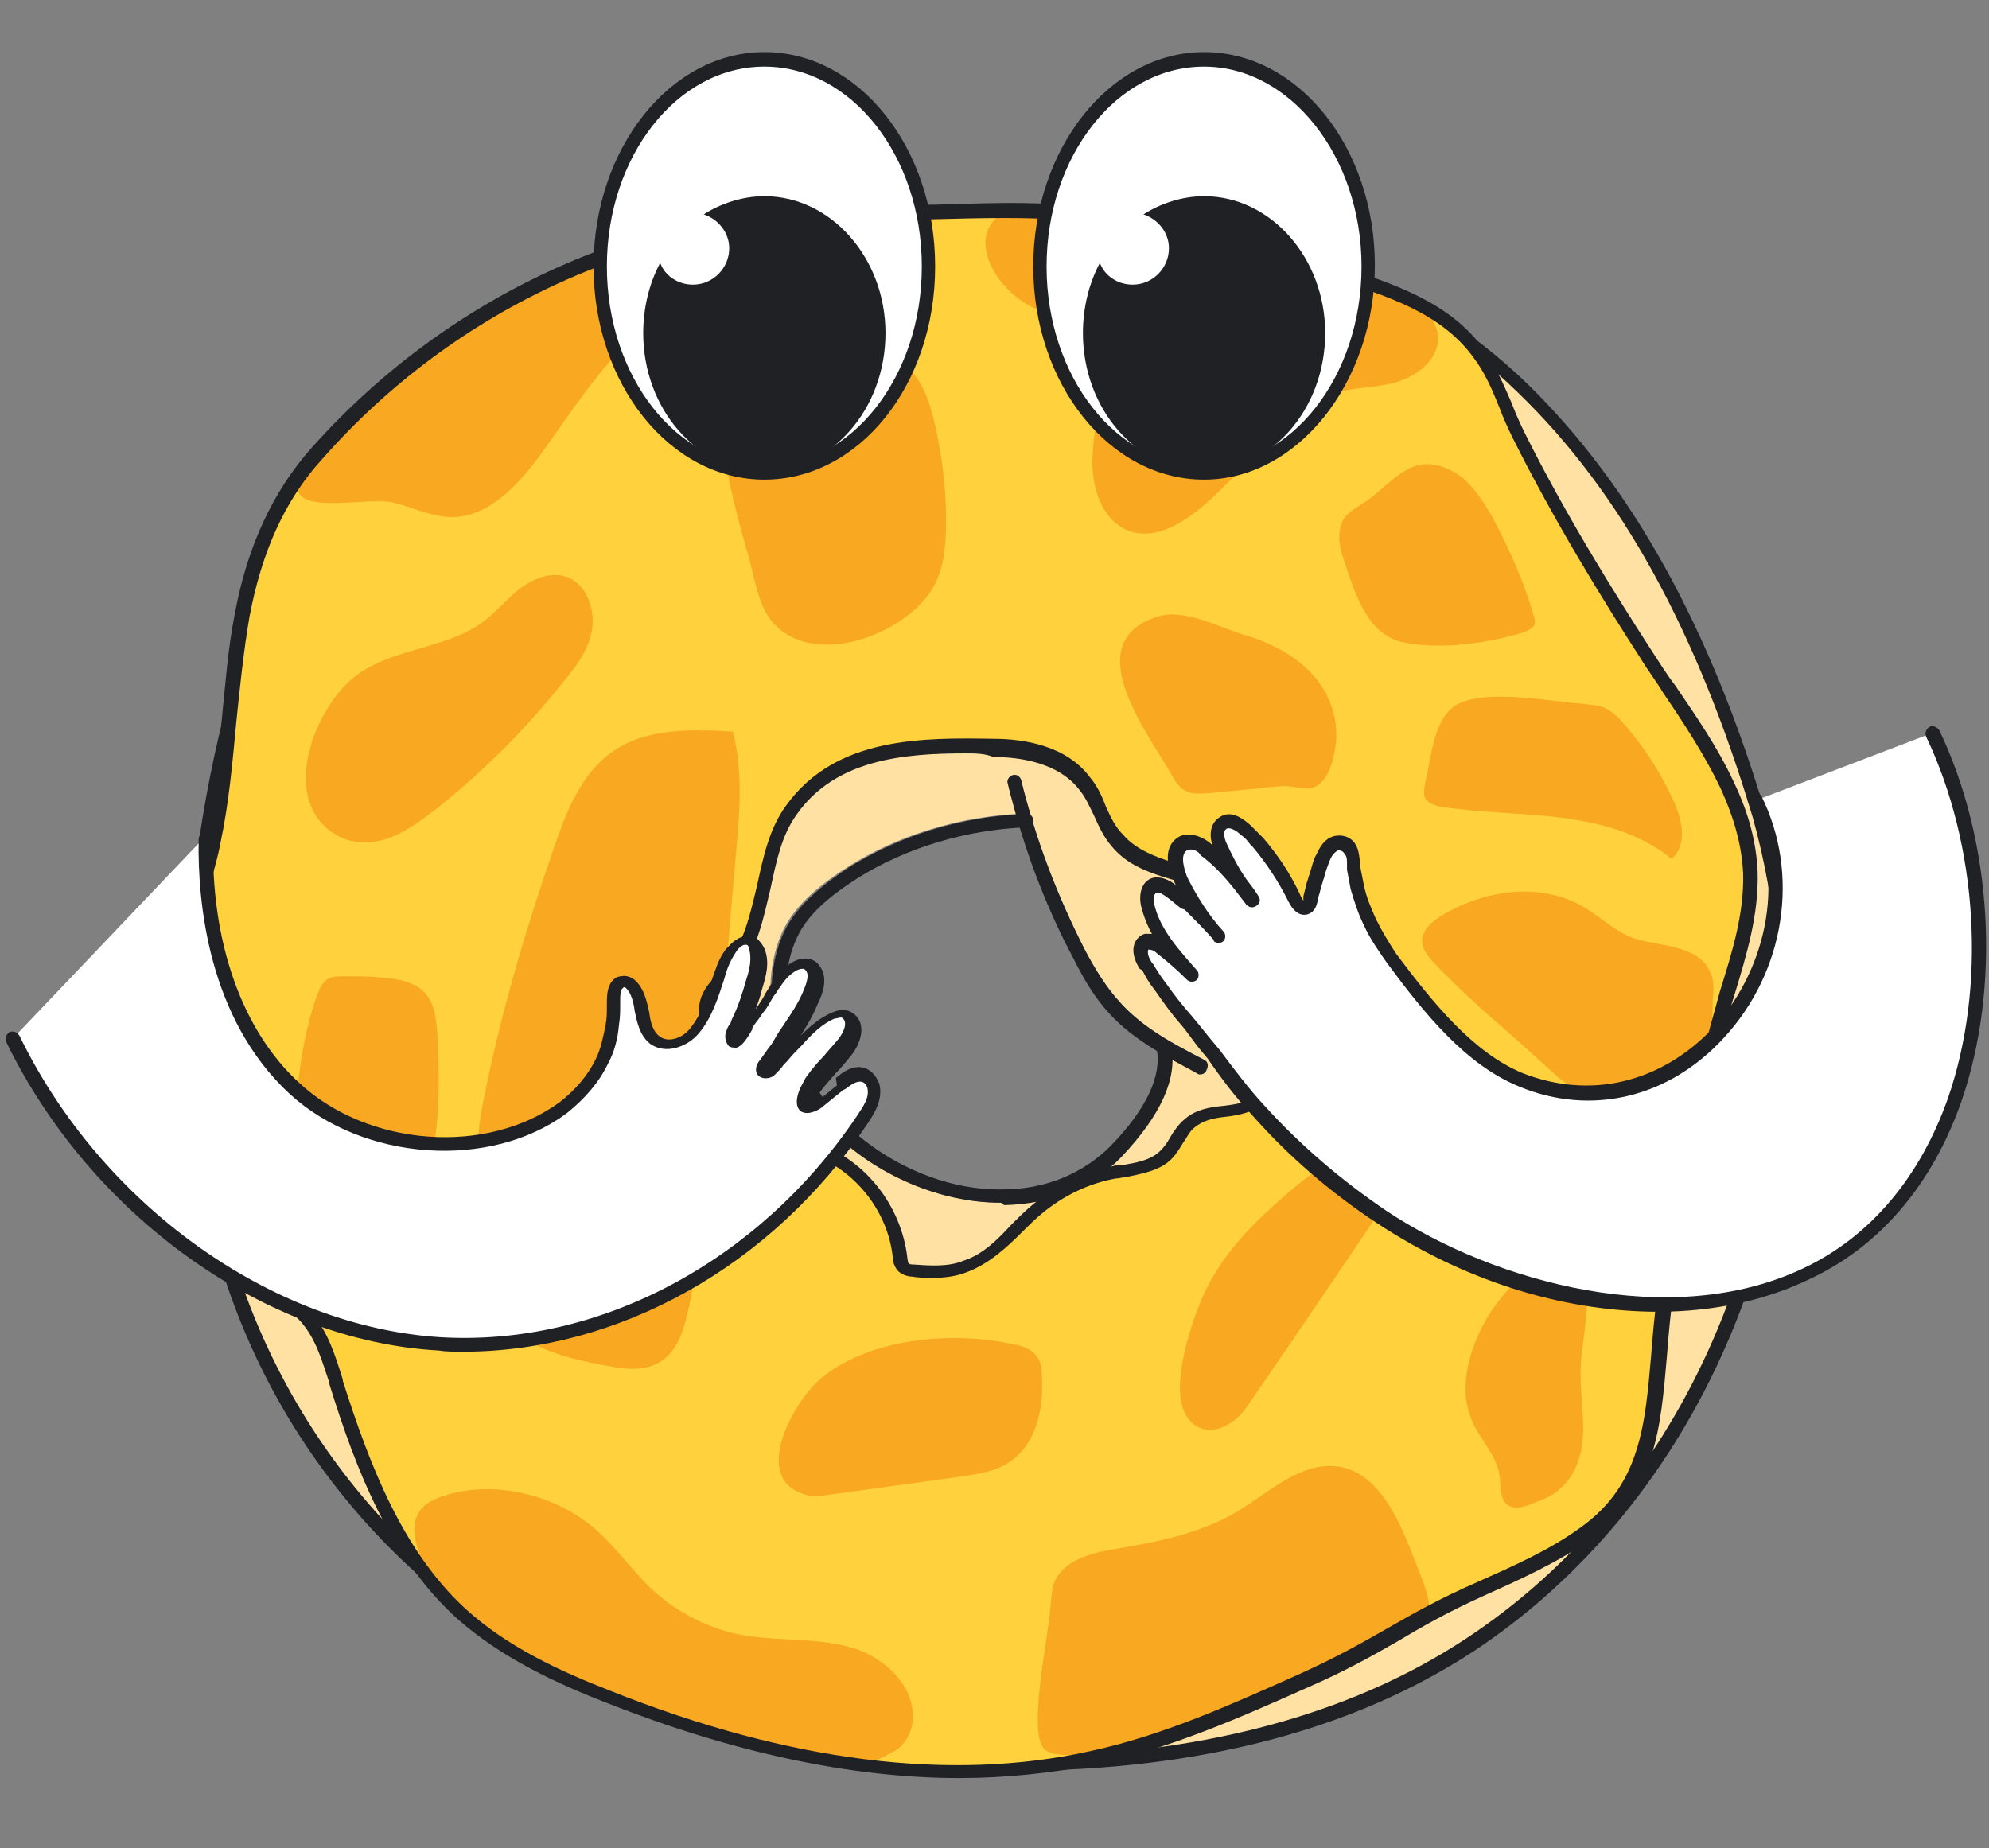 <?xml version="1.0" encoding="utf-8"?>
<!-- Generator: Adobe Illustrator 28.0.0, SVG Export Plug-In . SVG Version: 6.00 Build 0)  -->
<svg version="1.1" id="Artwork_copy" xmlns="http://www.w3.org/2000/svg" xmlns:xlink="http://www.w3.org/1999/xlink" x="0px"
	 y="0px" viewBox="0 0 164.2 152.6" style="enable-background:new 0 0 164.2 152.6;" xml:space="preserve">
<rect x="0" y="0" width="164.2" height="152.6" fill="#808080" stroke="none"/>
<style type="text/css">
	.st0{fill:#FFE1A4;}
	.st1{fill:#202125;}
	.st2{fill:#FFD13D;}
	.st3{fill:#F9A822;}
	.st4{fill:#FFFFFF;}
</style>
<g>
	<g>
		<g>
			<g>
				<path class="st0" d="M146.4,96c0.1-0.3,0.1-0.7,0.2-1c0.2-1.1,0.3-2.2,0.5-3.4c0-0.3,0.1-0.6,0.1-0.8c0.1-1,0.2-2,0.2-3.1
					c0-0.2,0-0.5,0-0.7c0.1-1.2,0.1-2.4,0.1-3.6c0-0.3,0-0.6,0-0.8c0-1.2-0.1-2.4-0.1-3.7c-0.1-1.9-0.4-3.9-0.7-5.8
					c-0.3-1.9-0.8-3.8-1.3-5.7c-3.8-12.9-9.8-25.9-19.6-35.4c-10.1-9.8-22.3-13-35.9-13.6c0,0,0,0.1,0,0.1
					c-8.7-1.1-17.6-1.2-26.4-0.1C48,20.3,35,27.8,26.8,40.4c-1.3,2-2.5,4.2-3.6,6.5c-3.5,7.6-5.4,15.9-6.5,24.2
					c-2.5,18.4,0,36.8,11.8,51.6c0.1,0.2,0.3,0.3,0.4,0.5c13.6,16.7,33.9,22.6,54.7,22.5c13.1-0.1,26.7-2.5,37.8-9.9
					c13-8.6,21.2-22.1,24.5-36.9C146,98,146.2,97,146.4,96z M99.6,88.4c-0.1,0.2-0.3,0.3-0.5,0.3c-0.1,0-0.2,0-0.3-0.1
					c-0.7-0.4-1.5-0.8-2.2-1.2c0,2.4-1.4,5-4.2,7.9c-2.5,2.6-5.8,3.9-9.7,4c0,0-0.1,0-0.1,0c-5,0-10.3-2.3-13.9-5.9
					c-2.3-2.3-3.9-5.1-4.7-8.1c-0.7-3-0.5-6,0.6-8.4c1.1-2.4,3.6-4.2,5.5-5.4c4-2.5,8.8-4,13.8-4.3c-0.2-0.8-0.5-1.6-0.7-2.5
					c-0.1-0.3,0.1-0.6,0.4-0.7c0.3-0.1,0.6,0.1,0.7,0.4c0.2,1,0.5,2,0.8,2.9c0.1,0.1,0.1,0.2,0.1,0.3c0,0,0,0,0,0.1
					c1.1,3.7,2.6,7.3,4.4,10.8c0.8,1.5,1.7,3,2.9,4.3c1.9,2.1,4.4,3.4,6.9,4.7C99.6,87.8,99.8,88.1,99.6,88.4z"/>
			</g>
			<g>
				<path class="st1" d="M82.9,146.3c-23.6,0-42.5-7.9-54.5-22.7l-0.4-0.5C17.2,109.5,13.3,91.9,16.2,71c1.3-9.6,3.5-17.6,6.6-24.3
					c1.1-2.3,2.3-4.5,3.6-6.6l0,0c8-12.4,21.1-20.3,36.9-22.2c7.2-0.9,14.2-0.6,21.5-0.2c1.3,0.1,2.7,0.1,4.1,0.2
					c16.6,0.7,28.1,5,37.2,13.8c8.6,8.4,15.1,20.1,19.7,35.6c1.1,3.6,1.8,7.6,2.1,11.6c1.6,23.6-8.4,45.6-26.2,57.4
					c-9.9,6.5-22.7,9.9-38.1,9.9C83.4,146.3,83.1,146.3,82.9,146.3z M27.3,40.7L27.3,40.7c-1.3,2-2.5,4.2-3.5,6.4
					c-3.1,6.7-5.2,14.5-6.5,24c-2.9,20.6,1.1,37.9,11.6,51.2l0.4,0.5c11.9,14.7,30.6,22.4,54.2,22.3c15.2-0.1,27.8-3.4,37.5-9.8
					c17.5-11.5,27.3-33.1,25.7-56.4c-0.3-4-1-7.8-2-11.4c-4.6-15.4-10.9-26.9-19.4-35.1c-8.9-8.7-20.2-12.9-36.5-13.5
					c-1.4-0.1-2.7-0.1-4.1-0.2c-7.3-0.3-14.2-0.7-21.3,0.2C48,20.9,35.1,28.6,27.3,40.7z"/>
			</g>
			<g>
				<g>
					<path class="st1" d="M82.6,99.3c-5,0-10.3-2.3-13.9-5.9c-2.3-2.3-3.9-5.1-4.6-8c-0.7-3-0.5-6,0.6-8.4c1.1-2.4,3.6-4.2,5.4-5.4
						c4.2-2.6,9.2-4.2,14.6-4.4c0.3,0,0.6,0.2,0.6,0.5c0,0.3-0.2,0.6-0.5,0.6c-5.1,0.2-10,1.7-14,4.2c-1.7,1.1-4,2.7-5,4.9
						c-1,2.1-1.2,4.9-0.5,7.7c0.7,2.7,2.2,5.3,4.3,7.5c3.5,3.5,8.5,5.7,13.2,5.6c3.5,0,6.6-1.3,8.9-3.6c3-3.1,4.2-5.8,3.8-8
						c-0.1-0.3,0.1-0.6,0.5-0.7c0.3-0.1,0.6,0.1,0.7,0.5c0.5,2.7-0.9,5.7-4.1,9.1c-2.5,2.6-5.8,3.9-9.7,4
						C82.7,99.3,82.6,99.3,82.6,99.3z"/>
				</g>
				<g>
					<path class="st1" d="M99.1,88.7c-0.1,0-0.2,0-0.3-0.1c-2.4-1.3-5.2-2.7-7.2-4.9c-1.3-1.4-2.2-3-3-4.6
						c-2.4-4.5-4.2-9.4-5.4-14.4c-0.1-0.3,0.1-0.6,0.4-0.7c0.3-0.1,0.6,0.1,0.7,0.4c1.2,4.9,3,9.6,5.3,14.1c0.8,1.5,1.7,3,2.9,4.3
						c1.9,2.1,4.4,3.4,6.9,4.7c0.3,0.1,0.4,0.5,0.2,0.8C99.5,88.6,99.3,88.7,99.1,88.7z"/>
				</g>
			</g>
		</g>
		<g>
			<g>
				<path class="st2" d="M142.5,64.7c-1.8-3.8-4.5-7.3-6.6-10.7c-3.8-5.9-7.4-11.8-10.5-18.1c-1.1-2.2-1.8-4.7-3.2-6.7
					c-3-4.2-8.4-5.7-13.1-7.2c-6.6-2.1-13.5-3.9-20.4-4.5c-6.1-0.5-12.3,0.1-18.4,0.1c-17.1-0.2-32.9,7.2-44.2,19.9
					c-3.4,3.8-5.3,8.3-6.2,13.3c-1.2,6.1-1.1,12.5-2.3,18.6c-0.6,2.8-1.5,5.5-1.9,8.3c-0.8,5.4,0.2,10.9,1.2,16.3
					c0.8,4.2,1.7,8.7,4.8,11.7c1.1,1.1,2.5,1.9,3.5,3.1c1.3,1.5,1.8,3.4,2.4,5.3c2.2,7,4.9,14.1,10.3,19.1c3.5,3.2,7.8,5.2,12.2,6.9
					c12.6,5,26.6,8,39.8,5c6.1-1.3,11.8-3.9,17.5-6.4c6.2-2.7,8.4-4.9,14.6-7.6c3-1.3,6-2.7,8.6-4.5c7.4-5.2,5-13.5,7.1-22.4
					c1.3-5.5,2.1-11,3.1-16.5c1-5.2,3.6-10.3,3.4-15.6C144.4,69.5,143.6,67,142.5,64.7z M103.6,91c-1.7,0.9-3.9,0.4-5.3,1.6
					c-0.8,0.7-1.2,1.9-2,2.6c-1.1,1.1-2.8,1.2-4.3,1.5c-2.3,0.5-4.5,1.5-6.3,3.1c-1.9,1.6-3.5,3.9-5.9,4.7c-1.4,0.5-2.9,0.4-4.4,0.3
					c-0.3,0-0.6,0-0.8-0.2c-0.2-0.2-0.3-0.6-0.3-0.9c-0.5-4-3.3-7.6-7-8.9c-1.3-0.5-2.8-0.7-4-1.4c-2.4-1.4-3.5-4.2-4.4-6.9
					c-0.4-1.3-0.9-2.7-0.4-4c0.4-1,1.2-1.6,1.9-2.4c3.1-3.6,2.3-9.4,5-13.2c3.8-5.4,10.8-5.3,16.7-5.2c2.8,0,5.8,0.8,7.5,3
					c1.1,1.4,1.5,3.3,2.7,4.7c2.5,2.9,7.2,2.4,10.1,4.8c2.7,2.2,3.2,6,3.5,9.5C106.1,86.4,106,89.8,103.6,91z"/>
			</g>
			<g>
				<path class="st3" d="M86.7,132.8c0.1-0.8,0.1-1.6,0.4-2.3c0.8-1.7,3-2.3,4.9-2.6c3.6-0.6,7.2-1.3,10.3-3.2
					c2.6-1.6,5.2-4.1,8.3-3.6c2.8,0.5,4.4,3.4,5.5,6c0.5,1.2,1,2.5,1.5,3.8c0.1,0.3,0.5,1.7,0.4,2c-0.1,0.4-0.5,0.6-0.9,0.8
					c-6.6,3.6-13.3,7.2-20.4,9.6c-1.7,0.6-9.1,2.5-10.5,1.1C84.8,143,86.6,134.9,86.7,132.8z"/>
			</g>
			<g>
				<path class="st3" d="M45.8,69.8c1-2.9,2.2-5.9,4.7-7.7c2.8-2,6.5-1.9,10-1.7c0.8,3.1,0.6,6.4,0.3,9.6c-0.5,5.7-1,11.5-1.4,17.2
					c-0.6,6.9-1.1,13.8-2.5,20.6c-0.4,1.8-0.9,3.8-2.5,4.7c-1.4,0.8-3.1,0.5-4.6,0.2c-3.3-0.6-7.1-1.6-8.8-4.5
					c-2.3-4.1-2-12.8-1.1-17.3C41.3,83.8,43.4,76.7,45.8,69.8z"/>
			</g>
			<g>
				<path class="st3" d="M66.5,123.4c0.6,0.2,1.3,0.1,2,0c3.6-0.5,7.3-1,10.9-1.5c1.3-0.2,2.7-0.4,3.8-1.1c2.4-1.5,3-4.6,2.8-7.4
					c0-0.5-0.1-1-0.4-1.4c-0.4-0.6-1.2-0.9-1.9-1c-4.9-1.1-11.7-0.6-15.8,2.7C65.7,115.4,61.8,122.1,66.5,123.4z"/>
			</g>
			<g>
				<path class="st3" d="M49.2,126.3c1.7,1.5,3,3.4,4.7,5c2.1,1.9,4.7,3.2,7.4,3.7c2.9,0.5,6,0.2,8.9,1s5.6,3.4,5.1,6.4
					c-0.2,1-0.8,1.9-1.7,2.3c-0.9,0.5-2,1.1-3.1,1c-6.1-0.9-12.2-2.5-17.9-4.6c-4.1-1.6-8.2-3.3-11.8-5.9c-1.7-1.2-3.6-2.6-4.8-4.4
					c-1-1.4-2.4-4.1-1.5-5.8c0.5-1,1.7-1.4,2.8-1.7C41.3,122.3,46,123.5,49.2,126.3z"/>
			</g>
			<g>
				<path class="st3" d="M36.1,85.3c-0.1-1.2-0.2-2.4-1-3.3c-0.9-1-2.4-1.2-3.7-1.3c-1-0.1-1.9-0.1-2.9-0.1c-0.5,0-1,0-1.4,0.2
					c-0.5,0.3-0.7,0.8-0.9,1.3c-1.8,5-1.9,10.5-1.9,15.8c0,0.6,0,1.2,0.3,1.8c1.5,3.3,8,1.9,9.7-0.6C36.5,95.6,36.3,89.2,36.1,85.3z
					"/>
			</g>
			<g>
				<path class="st3" d="M29,56.1c3-2.6,7.6-2.4,10.8-4.7c1.1-0.8,2-1.9,3.1-2.8c1.1-0.8,2.5-1.4,3.8-1c1.6,0.5,2.4,2.5,2.2,4.2
					c-0.2,1.7-1.3,3.2-2.4,4.5c-3.1,3.9-6.6,7.4-10.5,10.5c-1.2,0.9-2.5,1.9-3.9,2.4c-1.5,0.5-3.1,0.5-4.4-0.3
					C23.1,66.1,25.8,58.9,29,56.1z"/>
			</g>
			<g>
				<path class="st3" d="M32.5,41.5c1.6,0.4,3.2,1.2,4.9,1.2c3-0.1,5.3-2.6,7.1-5c2.2-3,4.2-6.2,6.8-8.9c0.8-0.8,1.7-1.6,2.3-2.7
					c0.6-1,0.9-2.3,0.3-3.4c-0.9-1.8-3.6-1.8-5.6-1.3c-1.7,0.5-3.3,1.2-4.9,2c-5.3,2.7-10.1,6.3-14.2,10.6c-1.1,1.2-5.1,4.7-4.6,6.5
					C25.1,42.4,30.6,41,32.5,41.5z"/>
			</g>
			<g>
				<path class="st3" d="M59.5,35c-0.1-1-0.1-2.1,0.5-2.9c0.5-0.7,1.5-1,2.3-1.3c2.3-0.6,4.7-1.1,7.1-1.4c1.9-0.2,3.9-0.3,5.4,0.9
					c1.2,0.9,1.8,2.5,2.2,4c0.7,2.8,1.1,5.7,1.1,8.6c0,1.8-0.1,3.7-0.9,5.3c-2,4-9.8,7.1-13.3,3.3c-1.4-1.5-1.6-4-2.2-5.9
					C60.7,42.1,59.8,38.6,59.5,35z"/>
			</g>
			<g>
				<path class="st3" d="M85.5,25.5c1.1,0.5,2.3,0.7,3.3,1.4c1.7,1.2,2.2,3.5,2,5.6s-0.7,4.1-0.6,6.2c0.1,2.1,1,4.3,2.9,5.1
					c2.6,1,5.3-1.1,7.3-3c2-2,4-3.9,6.1-5.9c0.8-0.8,1.6-1.5,2.5-2c1.7-0.9,3.8-0.8,5.7-1.2s3.9-1.7,4-3.6c0.1-1.5-1.1-2.8-2.4-3.5
					c-1.3-0.7-2.8-0.9-4.2-1.3c-3.1-0.8-5.9-2.5-9-3.6c-5.3-2-12.4-3.3-18.1-2.7C79,17.6,81.3,23.6,85.5,25.5z"/>
			</g>
			<g>
				<path class="st3" d="M96.8,64.1c0.3,0.5,0.6,1,1.1,1.2c0.5,0.3,1.1,0.2,1.7,0.2c1.4-0.1,2.9-0.3,4.3-0.4
					c0.7-0.1,1.5-0.2,2.2-0.2c0.6,0,1.2,0.2,1.9,0.2c1.7-0.1,2.2-2.7,2.3-4c0.1-1.5-0.3-3-1.1-4.3c-1.4-2.2-3.7-3.5-6.2-4.3
					c-2.2-0.6-5.1-2.3-7.4-1.6C88.8,53,94.9,60.7,96.8,64.1z"/>
			</g>
			<g>
				<path class="st3" d="M99.1,107.5c1.3-3.2,3.6-5.8,6.2-8.1c1.5-1.4,3.1-2.6,4.8-3.8c1.1-0.7,2.3-1.5,3.6-1.4
					c1.3,0.1,2.6,1.2,2.3,2.5c-0.1,0.4-0.3,0.8-0.6,1.1c-4.1,6.1-8.3,12.3-12.5,18.4c-1.4,2-4.1,2.8-5.2,0.2
					C96.8,114.1,98.2,109.7,99.1,107.5z"/>
			</g>
			<g>
				<path class="st3" d="M121.4,117c0.6,1.7,2.2,3.1,2.4,4.9c0.1,0.8,0,1.8,0.6,2.3c0.6,0.5,1.5,0.2,2.2-0.1
					c0.8-0.3,1.6-0.6,2.2-1.2c1.4-1.2,1.9-3.1,1.9-4.9s-0.3-3.6-0.2-5.4c0.2-3.1,2.3-11.3-3.7-8C123.1,106.7,119.8,112.9,121.4,117z
					"/>
			</g>
			<g>
				<path class="st3" d="M130.5,90c-0.7-0.1-1.2-0.6-1.8-1c-2.1-1.9-4.2-3.8-6.4-5.7c-1.4-1.3-2.8-2.6-4.1-4c-0.4-0.5-0.8-1-0.8-1.6
					c0-0.9,0.8-1.6,1.6-2.1c3.5-2.1,8-2.8,11.6-0.8c1.4,0.8,2.6,2,4.1,2.6c1.1,0.4,2.3,0.5,3.5,0.8c1.2,0.3,2.4,0.8,2.9,1.9
					c0.4,0.7,0.4,1.5,0.3,2.3c-0.1,2.3,0.2,6.5-2.4,7.3c-0.9,0.3-2.3-0.2-3.3-0.3C133.9,89.3,132.1,90.1,130.5,90z"/>
			</g>
			<g>
				<path class="st3" d="M117.7,64.4c-0.1,0.6-0.3,1.3,0.1,1.7c0.3,0.3,0.7,0.4,1.1,0.5c3.3,0.5,6.6,0.5,9.9,0.9
					c3.3,0.4,6.6,1.3,9.2,3.4c1.3-1.1,0.9-3.1,0.2-4.7c-1.1-2.4-2.5-4.6-4.2-6.5c-0.4-0.5-0.9-0.9-1.4-1.2c-0.6-0.3-1.3-0.3-2-0.4
					c-2.8-0.2-7.6-1.2-10.2,0C118.3,59.2,118.2,62.5,117.7,64.4z"/>
			</g>
			<g>
				<path class="st3" d="M111,46.4c-0.4-1.1-0.7-2.4-0.1-3.5c0.4-0.7,1.3-1.1,2-1.6c1.4-1,2.6-2.5,4.2-2.9c1.3-0.3,2.7,0.3,3.7,1.1
					c1,0.9,1.7,2,2.4,3.2c1.4,2.6,2.6,5.3,3.4,8.1c0.1,0.2,0.1,0.5,0.1,0.7c-0.1,0.4-0.5,0.5-0.9,0.7c-2.9,0.9-7,1.5-10.1,0.8
					C112.8,52.3,111.8,48.8,111,46.4z"/>
			</g>
			<g>
				<path class="st1" d="M77,105.5c-0.6,0-1.2,0-1.7-0.1c-0.3,0-0.7-0.1-1.1-0.4c-0.4-0.4-0.5-0.9-0.5-1.2c-0.4-3.8-3.1-7.2-6.7-8.5
					c-0.5-0.2-0.9-0.3-1.4-0.4c-0.9-0.3-1.9-0.5-2.7-1c-2.5-1.5-3.6-4.2-4.6-7.2c-0.5-1.5-0.9-3-0.4-4.4c0.3-0.8,0.9-1.4,1.4-2
					c0.2-0.2,0.4-0.4,0.6-0.6c1.5-1.8,2-4.1,2.6-6.6c0.5-2.3,1-4.7,2.4-6.6c4.1-5.7,11.3-5.6,17.2-5.5c2.5,0,6,0.6,7.9,3.2
					c0.6,0.7,1,1.6,1.3,2.4c0.4,0.9,0.8,1.7,1.4,2.3c1.2,1.4,3.1,2,5.1,2.6c1.7,0.5,3.5,1,4.9,2.2c2.8,2.3,3.4,6.1,3.7,9.9
					c0.2,2.7,0.2,6.4-2.6,7.9l0,0c-0.8,0.4-1.7,0.6-2.6,0.7c-1,0.1-1.9,0.3-2.6,0.9c-0.4,0.3-0.6,0.8-0.9,1.2c-0.3,0.5-0.6,1-1,1.4
					c-1,1-2.5,1.2-3.8,1.5c-0.3,0-0.5,0.1-0.8,0.1c-2.2,0.4-4.3,1.4-6.1,2.9c-0.6,0.5-1.1,1-1.6,1.5c-1.3,1.3-2.7,2.6-4.5,3.3
					C78.9,105.4,78,105.5,77,105.5z M79.7,62.2c-5.1,0-10.7,0.5-13.9,5c-1.3,1.8-1.7,3.9-2.2,6.2c-0.6,2.5-1.1,5.1-2.8,7.1
					c-0.2,0.2-0.4,0.4-0.6,0.7c-0.5,0.5-1,1-1.2,1.6c-0.4,1-0.1,2.3,0.4,3.6c0.9,2.7,1.9,5.3,4.1,6.6c0.7,0.4,1.6,0.7,2.5,0.9
					c0.5,0.1,1,0.3,1.5,0.5c4,1.4,6.9,5.2,7.4,9.4c0,0.2,0.1,0.5,0.1,0.5c0.1,0.1,0.3,0.1,0.4,0.1c1.4,0.1,2.9,0.2,4.1-0.3
					c1.6-0.5,2.8-1.7,4-3c0.5-0.5,1.1-1.1,1.7-1.6c1.9-1.6,4.2-2.7,6.6-3.2c0.3-0.1,0.5-0.1,0.8-0.1c1.2-0.2,2.4-0.4,3.2-1.2
					c0.3-0.3,0.6-0.7,0.8-1.1c0.3-0.5,0.7-1.1,1.2-1.5c0.9-0.8,2.1-1,3.2-1.1c0.8-0.1,1.6-0.2,2.3-0.6l0,0c2.2-1.2,2.2-4.5,2-6.8
					c-0.3-3.5-0.8-7.1-3.3-9.1c-1.3-1-2.9-1.5-4.6-2c-2.1-0.6-4.2-1.2-5.6-2.9c-0.7-0.8-1.1-1.7-1.5-2.6c-0.4-0.8-0.7-1.5-1.2-2.1
					c-1.7-2.2-4.8-2.7-7.1-2.7C81.3,62.2,80.5,62.2,79.7,62.2z"/>
			</g>
			<g>
				<path class="st1" d="M79.2,146.8c-8.9,0-18.7-2.1-29.1-6.2c-4.1-1.6-8.7-3.7-12.4-7c-5.5-5-8.3-12.2-10.5-19.3l0-0.1
					c-0.6-1.8-1.1-3.6-2.3-5c-0.6-0.7-1.3-1.2-2-1.8c-0.5-0.4-1-0.8-1.5-1.3c-3.1-3-4.1-7.2-5-12c-1-5.4-2-10.9-1.2-16.5
					c0.3-1.8,0.7-3.6,1.1-5.3c0.3-1,0.5-2.1,0.7-3.1c0.7-3.2,1-6.5,1.3-9.7c0.3-2.9,0.5-5.9,1.1-8.9c1-5.4,3.1-10,6.3-13.6
					c11.5-12.9,27.8-20.2,44.6-20c2.3,0,4.6-0.1,6.9-0.1c3.8-0.1,7.7-0.3,11.6,0.1c5.9,0.5,12.3,1.9,20.5,4.6l1,0.3
					c4.4,1.4,9.5,3,12.3,7.1c0.9,1.3,1.6,2.9,2.2,4.3c0.3,0.8,0.7,1.7,1.1,2.5c3.4,6.8,7.4,13.2,10.5,18c0.6,0.9,1.2,1.9,1.9,2.8
					c1.7,2.5,3.5,5.1,4.8,7.9l0,0c1.3,2.7,1.9,5.1,2,7.5c0.1,3.5-0.9,6.8-1.9,10.1c-0.6,1.9-1.2,3.8-1.5,5.7
					c-0.3,1.7-0.6,3.4-0.9,5.2c-0.6,3.7-1.3,7.6-2.2,11.4c-0.6,2.6-0.8,5.2-1,7.7c-0.5,5.7-0.9,11.2-6.3,15
					c-2.7,1.9-5.8,3.3-8.7,4.6c-3.1,1.4-5.2,2.6-7.2,3.8c-2.1,1.2-4.2,2.4-7.4,3.8c-5.6,2.5-11.5,5.1-17.6,6.4
					C86.7,146.4,83,146.8,79.2,146.8z M69.8,18.2c-16.3,0-32.1,7.1-43.2,19.7c-3.1,3.4-5,7.7-6,13c-0.5,2.9-0.8,5.9-1.1,8.8
					c-0.3,3.2-0.6,6.6-1.3,9.9c-0.2,1.1-0.5,2.1-0.8,3.2c-0.4,1.7-0.9,3.4-1.1,5.1c-0.8,5.4,0.3,10.8,1.2,16.1
					c0.9,4.6,1.8,8.7,4.7,11.4c0.4,0.4,0.9,0.8,1.4,1.2c0.7,0.6,1.5,1.2,2.2,1.9c1.3,1.5,1.9,3.5,2.5,5.4l0,0.1
					c2.2,6.9,4.9,14,10.1,18.8c3.5,3.2,7.9,5.2,12,6.8c14.8,5.9,28.1,7.5,39.5,5c6.1-1.3,11.8-3.9,17.4-6.4c3.1-1.4,5.2-2.6,7.3-3.8
					c2.1-1.2,4.2-2.4,7.4-3.8c2.9-1.3,5.9-2.6,8.5-4.5c4.9-3.5,5.3-8.4,5.8-14.1c0.2-2.5,0.4-5.2,1.1-7.9c0.9-3.7,1.5-7.6,2.2-11.3
					c0.3-1.7,0.6-3.5,0.9-5.2c0.4-2,1-3.9,1.5-5.8c1-3.2,2-6.4,1.9-9.7c-0.1-2.2-0.7-4.5-1.9-7.1l0,0c-1.3-2.7-3-5.3-4.7-7.8
					c-0.6-1-1.3-1.9-1.9-2.9c-3.1-4.8-7.1-11.3-10.5-18.1c-0.4-0.8-0.8-1.7-1.1-2.5c-0.6-1.5-1.2-2.9-2.1-4.1
					c-2.7-3.8-7.3-5.2-11.7-6.6l-1-0.3c-8.2-2.6-14.4-4-20.3-4.5c-3.8-0.3-7.7-0.2-11.5-0.1c-2.3,0.1-4.6,0.1-6.9,0.1
					C70.1,18.2,69.9,18.2,69.8,18.2z"/>
			</g>
		</g>
		<g>
			<g>
				<path class="st4" d="M17,69c-0.1,7.3,1.7,15.4,7.3,20.6c5.7,5.2,15.8,6.3,22.2,1.6c1.3-1,2.5-2.3,3.2-3.8c0.4-0.9,0.7-2,0.8-3
					c0.1-0.5,0.1-1.1,0.1-1.6c0-0.5,0-1,0.2-1.4c0.3-0.6,0.8-0.7,1.3-0.2c1.3,1.2,0.5,3.5,2,4.6c1,0.7,2.4,0.2,3.2-0.8
					c1-1.3,1.5-2.8,2-4.4c0.2-0.8,0.5-1.6,1-2.2c0.3-0.5,1.1-1.2,1.7-0.8c0.2,0.1,0.3,0.3,0.4,0.5c0.4,1,0.1,2.1-0.2,3
					c-0.3,1.1-0.7,2.3-1.2,3.4c-0.2,0.3-0.4,0.6-0.5,1c-0.1,0.3,0.1,0.4,0.1,0.4c0.3,0.2,1-1.1,1.1-1.3c0.4-0.6,0.8-1.1,1.2-1.7
					c0.4-0.6,0.7-1.2,1.1-1.7c0.4-0.6,0.9-1.3,1.6-1.6c0.5-0.2,1.1-0.3,1.5,0.2c0.5,0.8,0,1.9-0.3,2.6c-0.5,1.2-1.2,2.2-1.9,3.2
					c-0.6,0.8-1.1,1.7-1.7,2.5c-0.3,0.4,0.2,0.5,0.5,0.3c0.4-0.3,0.7-0.8,1-1.1c0.4-0.4,0.8-0.9,1.2-1.3c0.8-0.9,1.8-1.8,2.9-2.3
					c0.4-0.2,1-0.3,1.3,0.1c0.6,0.7,0.1,1.9-0.4,2.5c-0.9,1.1-1.9,2.1-2.7,3.2c-0.3,0.4-0.6,0.9-0.6,1.4c-0.2,1,0.9,0.4,1.3,0.1
					c0.5-0.5,1.1-0.9,1.7-1.4c0.5-0.4,1.1-0.8,1.7-0.9c0.6,0,1,0.4,1.1,0.9c0.3,1.1-0.4,2-1,2.9c-7.7,11.4-20.9,19.3-34.9,18.5
					C21.1,110.1,7.5,99.2,1,85.8"/>
				<path class="st1" d="M38.2,111.6c-0.7,0-1.4,0-2-0.1c-14.3-0.8-28.7-11.1-35.7-25.5c-0.1-0.3,0-0.6,0.3-0.8
					c0.3-0.1,0.6,0,0.8,0.3c6.8,14,20.8,24,34.7,24.9c13.1,0.8,26.3-6.2,34.4-18.2c0.6-0.9,1.1-1.6,0.9-2.4
					c-0.1-0.3-0.3-0.5-0.6-0.5c0,0,0,0,0,0c-0.4,0-0.8,0.3-1.2,0.6L69.6,90c-0.5,0.4-1.1,0.9-1.6,1.3c-0.3,0.3-1.2,0.8-1.8,0.5
					c-0.2-0.1-0.5-0.4-0.4-1.1c0.1-0.7,0.5-1.3,0.7-1.7c0.5-0.7,1-1.3,1.5-1.8c0.4-0.5,0.8-0.9,1.2-1.4c0.4-0.5,0.8-1.3,0.4-1.7
					c-0.1-0.2-0.5,0-0.7,0c-1,0.4-1.9,1.3-2.7,2.2c-0.4,0.4-0.8,0.8-1.2,1.3c-0.1,0.1-0.2,0.2-0.3,0.3c-0.2,0.3-0.5,0.6-0.8,0.9
					c-0.4,0.3-1,0.3-1.3,0c-0.2-0.2-0.3-0.6,0-1.1c0.4-0.5,0.7-1,1.1-1.5c0.2-0.3,0.4-0.7,0.6-1c0.6-0.9,1.4-2,1.9-3.1
					c0.3-0.7,0.7-1.6,0.3-2c-0.1-0.2-0.5-0.1-0.7,0c-0.6,0.3-1.1,0.9-1.4,1.4c-0.2,0.2-0.3,0.5-0.5,0.7c-0.2,0.3-0.4,0.7-0.6,1
					c-0.2,0.3-0.4,0.5-0.5,0.7c-0.2,0.3-0.5,0.6-0.7,1L62.1,85c-0.5,0.9-0.9,1.4-1.3,1.5c-0.2,0-0.4,0-0.6-0.1
					c-0.2-0.2-0.4-0.6-0.3-1.1c0.1-0.3,0.2-0.6,0.4-0.8l0.1-0.3c0.5-1,0.9-2.2,1.2-3.3c0.3-0.9,0.5-1.8,0.2-2.7
					c0-0.1-0.1-0.2-0.2-0.2c0,0-0.1,0-0.1,0c-0.2,0-0.6,0.3-0.8,0.7c-0.4,0.6-0.7,1.3-0.9,2.1c-0.5,1.5-1,3.2-2.1,4.5
					c-0.9,1.1-2.7,1.8-4,0.9c-0.9-0.7-1.1-1.8-1.3-2.7c-0.1-0.8-0.3-1.5-0.7-1.9c-0.1-0.1-0.2-0.1-0.2-0.1c0,0-0.1,0.1-0.2,0.2
					c-0.1,0.3-0.1,0.6-0.1,1l0,0.2c0,0.6,0,1.1-0.1,1.7c-0.1,1.2-0.4,2.3-0.9,3.2c-0.7,1.5-1.9,2.9-3.4,4.1
					c-6.3,4.7-16.8,4-22.9-1.6c-6.7-6.2-7.6-15.8-7.5-21c0-0.3,0.2-0.6,0.6-0.6c0.3,0,0.6,0.3,0.6,0.6c-0.2,8.5,2.4,15.8,7.1,20.1
					c5.7,5.3,15.5,6,21.5,1.6c1.3-1,2.4-2.3,3-3.6c0.4-0.8,0.6-1.8,0.8-2.8c0.1-0.5,0.1-1,0.1-1.5l0-0.2c0-0.5,0-1,0.2-1.5
					c0.2-0.5,0.6-0.8,1-0.8c0.4-0.1,0.9,0.1,1.2,0.4c0.7,0.7,0.9,1.7,1.1,2.6c0.1,0.8,0.3,1.6,0.9,2c0.7,0.5,1.8,0.1,2.4-0.6
					c1-1.2,1.5-2.7,1.9-4.2c0.3-0.8,0.5-1.6,1.1-2.4c0.2-0.2,0.8-1,1.6-1.1c0.4-0.1,0.7,0,1,0.2c0.2,0.2,0.4,0.4,0.6,0.8
					c0.5,1.2,0.1,2.4-0.2,3.4c-0.1,0.5-0.3,1-0.5,1.6c0.1-0.1,0.1-0.2,0.2-0.3c0.2-0.3,0.4-0.6,0.6-1c0.2-0.3,0.3-0.5,0.5-0.8
					c0.4-0.6,1-1.4,1.8-1.8c0.7-0.4,1.7-0.4,2.2,0.4c0.7,1,0.2,2.3-0.2,3.1c-0.4,1-0.9,1.8-1.4,2.6c0.7-0.7,1.6-1.5,2.6-1.9
					c1.1-0.5,1.7,0,2,0.3c0.8,0.9,0.3,2.3-0.4,3.2c-0.4,0.5-0.8,1-1.3,1.5c-0.5,0.6-1,1.1-1.4,1.7c-0.2,0.3-0.4,0.7-0.5,0.9
					c0.1-0.1,0.2-0.1,0.3-0.2c0.6-0.5,1.2-1,1.7-1.4L69,89c0.5-0.4,1.1-0.9,1.9-0.9c0,0,0,0,0,0c0.8,0,1.4,0.6,1.7,1.4
					c0.3,1.3-0.4,2.4-1,3.3C63.7,104.6,51,111.6,38.2,111.6z"/>
			</g>
			<g>
				<path class="st4" d="M159.3,60.6c6.7,14,5.3,37.1-10.4,44.6c-10.9,5.2-25.4,1.6-35-4.7c-3.8-2.5-7.2-5.4-10.2-8.8
					c-1.5-1.7-2.8-3.5-4.2-5.3c-1.3-1.7-2.7-3.3-3.9-5c-0.4-0.5-0.7-1.1-1.1-1.7c-0.3-0.5-0.6-1.1-0.3-1.6c0.3-0.7,1.2-0.3,1.6,0.1
					c0.9,0.7,1.8,1.4,2.6,2.3c-1.5-1.7-3.2-3.4-3.6-5.6c-0.1-0.6-0.1-1.4,0.6-1.6c0.8-0.3,2.2,1.1,2.8,1.6c0.9,0.8,1.7,1.7,2.5,2.6
					c-1.3-1.4-2.3-3-3.1-4.7c-0.4-0.8-0.8-2.3,0.2-2.9c0.7-0.4,1.4,0,1.9,0.4c1.5,1.2,2.8,2.6,3.8,4.2c-1.1-1.4-2-2.9-2.7-4.6
					c-0.3-0.6-0.3-1.5,0.4-1.9c0.6-0.3,1.3,0.2,1.7,0.6c0.4,0.3,0.7,0.7,1,1.1c1.2,1.4,2.1,2.9,3,4.5c0.2,0.3,0.5,1.1,1,1
					c0.3-0.1,0.4-0.6,0.5-0.9c0.1-0.4,0.2-0.8,0.3-1.1c0.2-0.7,0.4-1.5,0.7-2.2c0.2-0.5,0.6-1,1.1-1.2c0.5-0.1,0.9,0.2,1.1,0.6
					c0.2,0.5,0.2,1,0.2,1.5c0.1,0.5,0.2,1,0.3,1.5c0.2,1,0.6,2,1,2.9c0.5,1.1,1.1,2.1,1.8,3c2.8,3.7,6.2,8.2,10.7,10
					c13.7,5.5,25.6-10.8,19.3-23.2"/>
				<path class="st1" d="M136.9,108.3c-7.1,0-15.3-2.1-23.2-7.3c-3.8-2.5-7.3-5.5-10.3-8.9c-1.4-1.5-2.6-3.1-3.7-4.7l-0.5-0.6
					c-0.6-0.7-1.1-1.5-1.7-2.2c-0.8-0.9-1.5-1.9-2.2-2.9c-0.4-0.5-0.7-1-1-1.6L94.1,80c-0.2-0.3-0.8-1.3-0.4-2.2
					c0.2-0.4,0.5-0.6,0.8-0.7c0.2,0,0.4,0,0.6,0c-0.4-0.7-0.7-1.5-0.9-2.3c-0.2-0.9,0-2,0.9-2.3c0.6-0.2,1.4,0.1,2,0.6
					c-0.1-0.1-0.1-0.2-0.2-0.4c-0.8-1.7-0.6-3,0.4-3.6c0.7-0.4,1.7-0.2,2.6,0.5c0.1,0.1,0.1,0.1,0.2,0.2c-0.3-0.9-0.2-1.9,0.7-2.4
					c0.7-0.4,1.5-0.1,2.4,0.7c0.3,0.3,0.6,0.6,0.9,0.9l0.2,0.2c1.2,1.4,2.2,2.9,3,4.6c0.1,0.3,0.3,0.5,0.3,0.6c0-0.1,0-0.1,0-0.2
					l0-0.2c0.1-0.4,0.2-0.8,0.3-1.2c0.1-0.2,0.1-0.4,0.2-0.6c0.2-0.6,0.3-1.2,0.6-1.7c0.4-0.9,0.9-1.4,1.6-1.5
					c0.7-0.1,1.4,0.2,1.7,0.9c0.2,0.4,0.2,0.9,0.3,1.3c0,0.1,0,0.3,0,0.4c0.1,0.5,0.2,1,0.3,1.5c0.2,1,0.6,1.9,1,2.8
					c0.5,1,1.1,2,1.7,2.9c3,4,6.3,8.1,10.4,9.8c5.6,2.2,11.4,0.8,15.7-3.7c4-4.3,6.4-11.8,2.9-18.7c-0.1-0.3,0-0.6,0.3-0.8
					c0.3-0.1,0.6,0,0.8,0.3c3.2,6.4,2,14.5-3.1,20c-4.5,4.9-10.9,6.5-16.9,4c-4.4-1.8-7.8-6-10.9-10.2c-0.7-1-1.4-2-1.9-3.1
					c-0.5-1-0.8-2-1.1-3c-0.1-0.5-0.2-1.1-0.3-1.6c0-0.2,0-0.3,0-0.5c0-0.3,0-0.6-0.2-0.8c-0.1-0.2-0.3-0.3-0.5-0.3
					c-0.3,0.1-0.6,0.5-0.7,0.8c-0.2,0.5-0.4,1-0.5,1.5c-0.1,0.2-0.1,0.4-0.2,0.6c-0.1,0.4-0.2,0.8-0.3,1.1l0,0.1
					c-0.1,0.4-0.2,1-0.9,1.2c-0.9,0.2-1.4-0.8-1.6-1.2c-0.8-1.6-1.8-3.1-2.9-4.4l-0.2-0.2c-0.2-0.3-0.5-0.6-0.8-0.8
					c-0.3-0.3-0.8-0.6-1.1-0.5c-0.4,0.2-0.2,0.8-0.1,1.1c0.5,1.1,1,2.1,1.7,3.1c0.3,0.4,0.7,0.9,1,1.4c0.2,0.3,0.1,0.6-0.2,0.8
					c-0.3,0.2-0.6,0.1-0.8-0.1c-0.3-0.4-0.7-0.9-1-1.3c-0.8-1-1.7-2-2.8-2.8C99,70.3,98.4,70,98,70.2c-0.7,0.4-0.1,1.9,0,2.2
					c0.8,1.6,1.8,3.2,3,4.5c0,0,0,0,0,0c0,0,0,0,0,0c0,0,0,0,0,0c0.2,0.2,0.2,0.6,0,0.8c-0.2,0.2-0.6,0.2-0.8,0c0,0,0,0,0-0.1
					c-0.8-0.9-1.6-1.7-2.4-2.5L97.5,75c-1.1-0.9-1.7-1.4-2-1.3c-0.3,0.1-0.3,0.6-0.2,1c0.5,2.1,2.1,3.8,3.5,5.4
					c0.2,0.2,0.2,0.6,0,0.8c-0.2,0.2-0.6,0.2-0.8,0c-0.8-0.8-1.6-1.5-2.5-2.2c-0.3-0.3-0.6-0.3-0.7-0.3c-0.1,0.3,0,0.6,0.3,1.1
					l0.1,0.1c0.3,0.5,0.6,1,1,1.5c0.7,1,1.4,1.9,2.2,2.8c0.6,0.7,1.2,1.5,1.8,2.2l0.5,0.6c1.2,1.6,2.4,3.2,3.7,4.6
					c3,3.3,6.4,6.2,10.1,8.7c8.9,5.9,23.5,9.9,34.4,4.7c5.5-2.6,9.6-7.5,11.9-14c3.2-9.2,2.5-20.9-1.8-29.9c-0.1-0.3,0-0.6,0.3-0.8
					c0.3-0.1,0.6,0,0.8,0.3c4.4,9.2,5.1,21.2,1.8,30.7c-2.4,6.8-6.7,11.9-12.5,14.6C145.9,107.3,141.6,108.3,136.9,108.3z"/>
			</g>
		</g>
		<g>
			<g>
				<g>
					<ellipse class="st4" cx="63.1" cy="22" rx="13.6" ry="17.1"/>
					<path class="st1" d="M63.1,39.6C55.3,39.6,49,31.7,49,22S55.3,4.3,63.1,4.3S77.2,12.2,77.2,22S70.9,39.6,63.1,39.6z M63.1,5.5
						c-7.2,0-13,7.4-13,16.5s5.8,16.5,13,16.5s13-7.4,13-16.5S70.3,5.5,63.1,5.5z"/>
				</g>
				<g>
					<path class="st1" d="M63.1,16.2c-1.8,0-3.6,0.6-5,1.5c1.2,0.4,2.1,1.5,2.1,2.8c0,1.6-1.3,3-3,3c-1.2,0-2.3-0.7-2.7-1.8
						c-0.9,1.7-1.4,3.7-1.4,5.8c0,6.3,4.5,11.4,10,11.4s10-5.1,10-11.4C73.1,21.3,68.6,16.2,63.1,16.2z"/>
				</g>
			</g>
			<g>
				<g>
					<ellipse class="st4" cx="99.4" cy="22" rx="13.6" ry="17.1"/>
					<path class="st1" d="M99.4,39.6c-7.8,0-14.1-7.9-14.1-17.6S91.6,4.3,99.4,4.3s14.1,7.9,14.1,17.6S107.1,39.6,99.4,39.6z
						 M99.4,5.5c-7.2,0-13,7.4-13,16.5s5.8,16.5,13,16.5c7.2,0,13-7.4,13-16.5S106.5,5.5,99.4,5.5z"/>
				</g>
				<g>
					<path class="st1" d="M99.4,16.2c-1.8,0-3.6,0.6-5,1.5c1.2,0.4,2.1,1.5,2.1,2.8c0,1.6-1.3,3-3,3c-1.2,0-2.3-0.7-2.7-1.8
						c-0.9,1.7-1.4,3.7-1.4,5.8c0,6.3,4.5,11.4,10,11.4c5.5,0,10-5.1,10-11.4C109.4,21.3,104.9,16.2,99.4,16.2z"/>
				</g>
			</g>
		</g>
	</g>
</g>
</svg>
